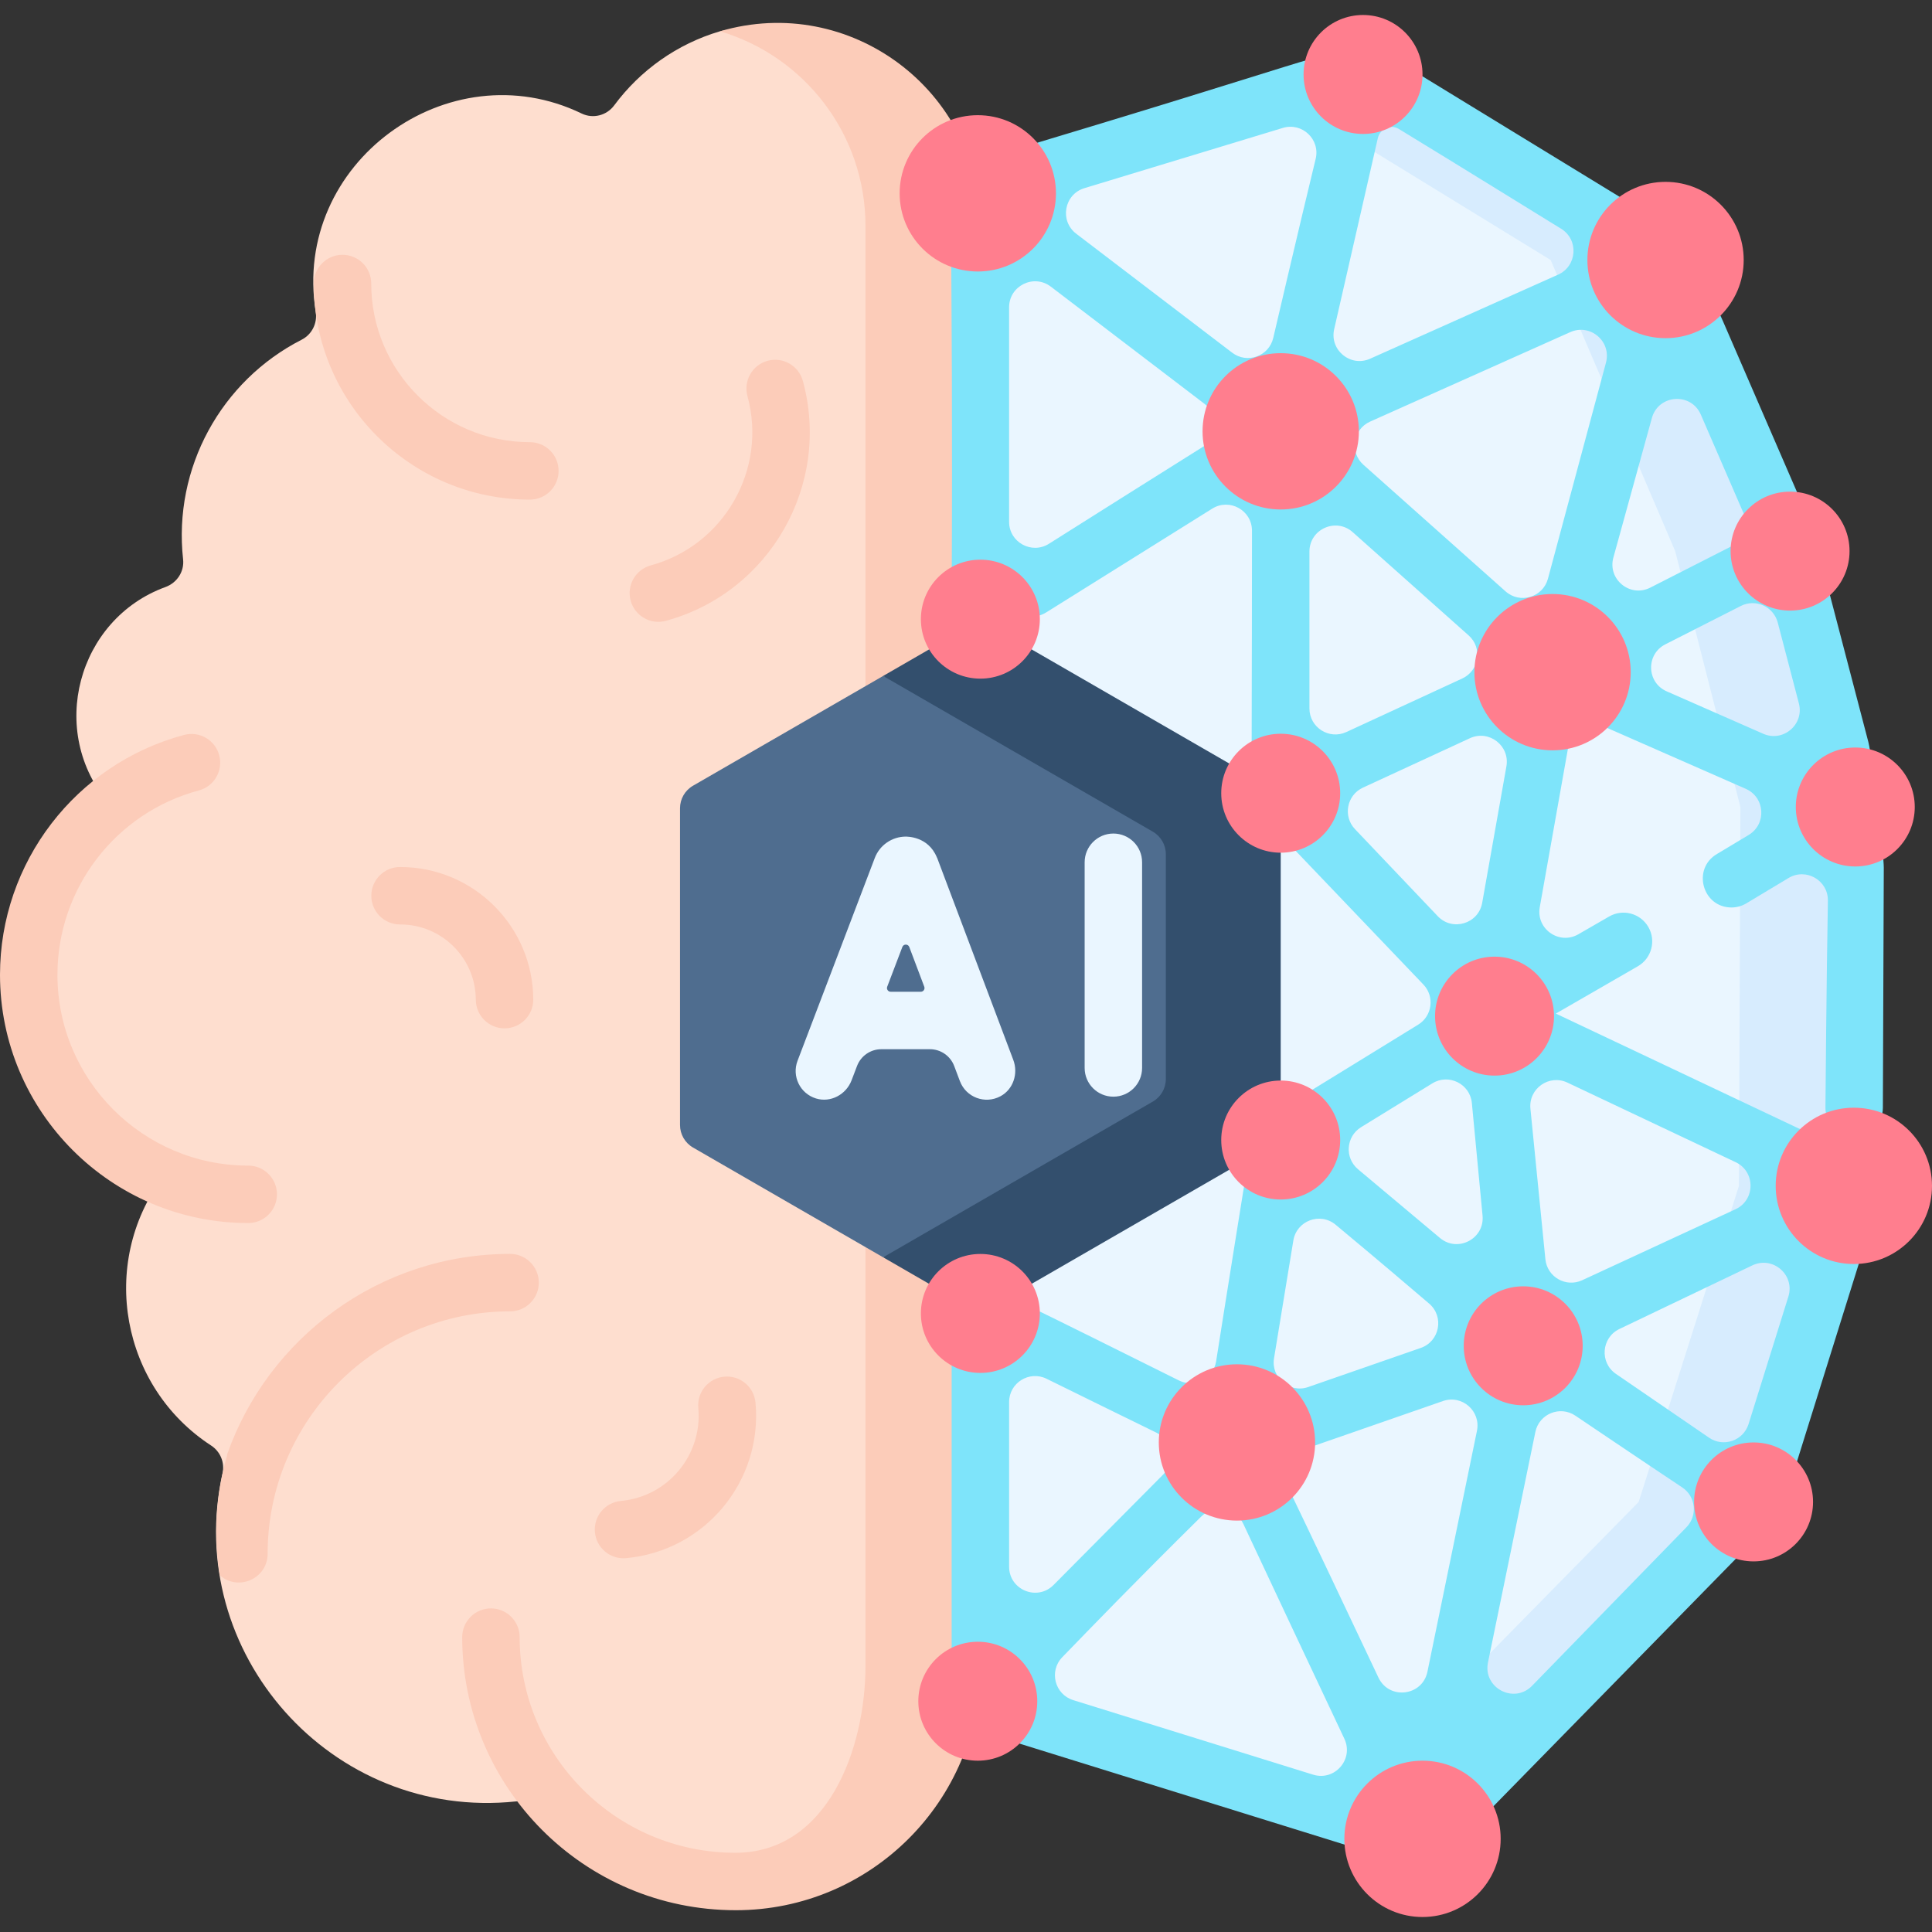<svg id="Capa_1" enable-background="new 0 0 513.016 513.016" height="512" viewBox="0 0 513.016 513.016" width="512" xmlns="http://www.w3.org/2000/svg"><rect x="0" y="0" width="513.016" height="513.016" fill="#333333" stroke="none"/><g><g><path d="m457.716 146.342-33.064-77.299-83.011-43.006-82 25.304-30.041 42.441v314.157l30.041 43.797 94.696 29.306 97.985-85.889 26.627-83.927-3.916-96.939z" fill="#eaf6ff"/><path d="m475.328 146.342-33.065-77.299-80.326-49.268-20.296 6.262 70.116 43.006 33.064 77.299 17.317 67.945-.382 100.601-26.627 83.926-80.792 82.228 23.393 7.24 87.906-89.468 26.627-83.926.382-100.601z" fill="#d7ecfe"/><path d="m29.104 213.63c-16.74-19.358-8.465-49.276 14.823-57.749 3.065-1.115 5.048-4.105 4.691-7.347-2.677-24.309 10.134-47.442 31.488-58.335 2.743-1.4 4.219-4.406 3.727-7.446-6.384-39.462 35.265-69.716 70.622-52.608 3.02 1.462 6.643.528 8.639-2.169 6.889-9.306 16.705-16.316 28.086-19.669 4.836-1.425 47.707-.971 47.707 51.7v382.289c0 66.739-53.862 64.312-58.753 63.134-14.94-3.597-27.867-12.359-36.788-24.291-1.49-1.992-3.89-3.056-6.363-2.794-48.879 5.168-88.49-39.458-77.89-87.159.632-2.845-.606-5.764-3.048-7.355-23.788-15.492-29.907-48.148-12.838-71.253-40.464-17.158-48.099-71.203-14.103-98.948z" fill="#fedecf"/><path d="m140.702 132.667c4.212 0 7.627-3.415 7.627-7.627s-3.415-7.627-7.627-7.627c-23.23 0-42.129-18.899-42.129-42.129 0-4.212-3.415-7.627-7.627-7.627s-7.627 3.415-7.627 7.627c.001 31.641 25.743 57.383 57.383 57.383z" fill="#fcccb9"/><path d="m73.545 317.137c0-4.212-3.415-7.627-7.627-7.627-27.937 0-50.665-22.728-50.665-50.665 0-22.921 15.445-43.052 37.559-48.955 4.07-1.086 6.488-5.266 5.401-9.336-1.086-4.07-5.266-6.486-9.336-5.401-28.778 7.683-48.877 33.874-48.877 63.692 0 36.348 29.57 65.919 65.918 65.919 4.212 0 7.627-3.415 7.627-7.627z" fill="#fcccb9"/><path d="m176.826 164.849c27.586-7.536 43.899-36.11 36.364-63.696-1.11-4.064-5.307-6.457-9.366-5.348-4.064 1.11-6.457 5.303-5.348 9.366 5.319 19.474-6.196 39.644-25.67 44.963-4.063 1.11-6.457 5.303-5.347 9.367 1.104 4.044 5.283 6.464 9.367 5.348z" fill="#fcccb9"/><path d="m165.554 413.776c.233 0 .469-.01.706-.032 20.902-1.917 36.27-20.384 34.353-41.289-.385-4.195-4.103-7.284-8.291-6.898-4.195.385-7.283 4.097-6.898 8.291 1.148 12.507-8.046 23.56-20.556 24.707-4.194.385-7.283 4.097-6.898 8.291.361 3.958 3.686 6.93 7.584 6.93z" fill="#fcccb9"/><path d="m106.31 230.226h-.11c-4.212.013-7.616 3.438-7.603 7.65.013 4.204 3.425 7.604 7.626 7.603.029.001.058 0 .086 0 11.021 0 20.005 8.949 20.039 19.979.013 4.204 3.425 7.603 7.626 7.603h.024c4.212-.013 7.616-3.438 7.603-7.65-.059-19.425-15.879-35.185-35.291-35.185z" fill="#fcccb9"/><path d="m191.181 8.307c22.334 6.579 38.636 27.235 38.636 51.7v382.289c0 22.144-10.125 49.682-34.569 49.682-31.573 0-57.26-25.687-57.26-57.261 0-4.212-3.415-7.627-7.627-7.627s-7.627 3.415-7.627 7.627c0 39.653 32.143 72.514 72.653 72.514 35.863 0 64.935-29.073 64.935-64.936v-382.288c.001-35.994-34.666-61.856-69.141-51.7z" fill="#fcccb9"/><path d="m135.445 332.958c-34.701 0-64.29 22.311-75.174 53.342.024.013.048.025.072.038-3.104 10.576-3.658 21.573-1.974 31.951 4.873 4.339 12.696.896 12.696-5.697 0-35.499 28.881-64.38 64.38-64.38 4.212 0 7.627-3.415 7.627-7.627-.001-4.212-3.415-7.627-7.627-7.627z" fill="#fcccb9"/><path d="m496.134 197.096-11.773-45.011c-.522-2.049-1.828-3.69-3.515-4.685.058-.68.025-1.371-.104-2.056.88-1.895.983-4.142.096-6.214l-23.386-53.972c-2.781-6.501-13.55-24.429-16.766-26.402l-74.795-45.72c-3.395-2.082-7.775-1.189-10.103 1.945-4.517-1.633-2.052-.381-97.711 28.113-4.937 1.523-6.956 7.418-4.01 11.648-2.594 3.869-.866 1.275-1.37 104.939 0 4.02 2.994 7.557 7.002 7.876 4.138.329 7.652-2.648 8.182-6.571 2.476 3.1 6.828 3.576 9.952 1.615l44.051-27.537c4.599-2.875 10.565.431 10.565 5.855 0 75.068-.588 70.872 1.382 73.677.077.479.298.951.69 1.357l43.441 45.473c3.037 3.179 2.369 8.348-1.375 10.651l-31.102 19.129c-2.962 1.716-14.06 16.69-14.529 19.935 0 0-5.407 33.562-8.031 50.346-.718 4.593-5.69 7.16-9.85 5.085-12.423-6.196-34.77-17.296-40.611-20.087-.896-.428-19.766 8.479-19.766 12.279v80.54c0 4.212 9.861 21.152 13.885 22.397l94.006 29.208c4.041 1.251 30.115-5.318 34.519-9.8l70.57-72.056c2.952-3.005 9.272-13.944 10.552-17.977l18.936-60.569c1.274-4.015-.948-8.302-4.963-9.576-1.166-.37-2.355-.444-3.487-.266-.002-.062-.005-.124-.009-.186 3.256.515 6.601-1.136 8.086-4.278 1.799-3.808.17-8.354-3.639-10.153l-78.019-36.906 21.788-12.574c3.644-2.112 4.885-6.779 2.773-10.423-2.112-3.643-6.779-4.885-10.423-2.773l-8.159 4.708c-5.083 2.933-11.275-1.409-10.25-7.187 0 0 5.003-28.158 7.61-42.811.783-4.403 5.48-6.903 9.574-5.105l37.52 16.483c5.129 2.253 5.581 9.356.779 12.241l-8.391 5.041c-6.712 3.89-3.956 14.226 3.832 14.226 1.298 0 2.614-.332 3.818-1.03l11.308-6.793c4.651-2.794 10.561.617 10.46 6.042-.363 19.541-.655 54.946-.655 54.946-.016 4.207 3.39 7.627 7.598 7.627h.029c4.201 0 7.61-3.397 7.626-7.597l.242-63.793c.009-3.446-3.04-29.192-4.08-33.274zm-141.862-109.686 11.558-50.581c.007-.029.013-.058.02-.087.556-2.545 3.359-3.859 5.584-2.503 18.6 11.334 32.761 20.161 43.097 26.5 4.734 2.903 4.276 9.92-.794 12.187l-49.913 22.325c-5.201 2.326-10.821-2.289-9.552-7.841zm-34.847 31.235c-10.719 6.729-29.22 18.357-40.88 25.739-4.598 2.911-10.596-.393-10.596-5.835v-56.94c0-5.716 6.548-8.957 11.092-5.491l40.897 31.19c3.834 2.923 3.57 8.774-.513 11.337zm7.758-24.997-41.411-31.589c-4.476-3.414-3.205-10.462 2.182-12.097l52.683-15.995c5.115-1.553 9.981 3.038 8.717 8.232-4.211 17.302-11.252 47.498-11.252 47.498-1.118 4.896-6.925 6.998-10.919 3.951zm20.518 94.465v-41.646c0-5.961 7.046-9.121 11.498-5.156l30.789 27.422c3.714 3.308 2.818 9.339-1.697 11.425l-30.789 14.224c-4.575 2.113-9.801-1.229-9.801-6.269zm34.075 55.171c-7.267-7.642-15.495-16.3-21.976-23.114-3.26-3.427-2.184-9.04 2.11-11.024l28.401-13.121c5.065-2.34 10.669 1.982 9.695 7.475l-6.429 36.23c-.989 5.576-7.899 7.658-11.801 3.554zm-43.475 117.381c2.085-12.655 5.127-31.259 5.127-31.259.86-5.271 7.126-7.612 11.232-4.196 11.471 9.545 19.327 16.243 24.829 20.943 4.054 3.463 2.817 10.018-2.219 11.768l-29.888 10.385c-4.947 1.719-9.932-2.475-9.081-7.641zm-13.367 15.609c-.041.025-.083.05-.123.075-.006-.057-.012-.113-.019-.17.047.032.094.064.142.095zm-56.981 39.736c0-13.175-.001-31.337-.002-43.706 0-5.115 5.362-8.454 9.951-6.194 8.606 4.237 20.924 10.294 29.149 14.305 4.253 2.074 5.205 7.711 1.872 11.069l-29.185 29.407c-4.353 4.345-11.785 1.269-11.785-4.881zm80.729 55.227-63.699-19.791c-4.918-1.528-6.497-7.703-2.911-11.398 7.247-7.467 19.353-20.033 36.958-37.404 3.394-3.349 9.081-2.345 11.104 1.972 6.467 13.8 19.053 40.608 26.841 57.08 2.569 5.433-2.553 11.324-8.293 9.541zm43.502-91.298-13.147 63.961c-1.336 6.497-10.17 7.562-13.004 1.565-7.781-16.461-18.706-39.527-24.211-50.933-1.794-3.717.056-8.165 3.955-9.519l37.379-12.986c5.059-1.758 10.107 2.665 9.028 7.912zm-9.825-51.216-21.757-18.248c-3.611-3.028-3.194-8.703.82-11.172l18.92-11.636c4.355-2.678 10.008.14 10.492 5.229l2.837 29.884c.583 6.148-6.58 9.912-11.312 5.943zm24.466 118.912c-4.813 4.943-13.1.55-11.711-6.207l12.579-61.185c.992-4.825 6.573-7.09 10.647-4.319 0 0 18.051 12.191 28.358 19.042 3.6 2.393 4.136 7.467 1.121 10.564zm68.052-103.344c-3.356 10.742-7.748 24.806-10.564 33.831-1.385 4.441-6.673 6.267-10.505 3.63-6.938-4.776-17.173-11.779-24.714-16.932-4.392-3.001-3.88-9.632.918-11.928l35.292-16.887c5.441-2.603 11.371 2.528 9.573 8.286zm-58.67-56.821 44.669 21.13c5.282 2.498 5.272 10.016-.019 12.493l-40.73 18.853c-4.311 1.995-9.302-.857-9.772-5.583l-3.973-39.968c-.53-5.343 4.971-9.221 9.825-6.925zm-5.182-133.764c-1.361 4.933-7.427 6.723-11.249 3.319l-37.741-33.614c-3.742-3.333-2.801-9.416 1.774-11.46 13.517-6.04 37.988-16.981 53.151-23.761 5.309-2.374 10.996 2.478 9.487 8.095zm17.385-5.657 10.225-37.052c1.733-6.28 10.401-6.887 12.992-.909l11.308 26.091c1.451 3.347.047 7.245-3.203 8.9l-21.533 10.96c-5.35 2.723-11.386-2.205-9.789-7.99zm39.801 46.794-25.654-11.271c-5.337-2.345-5.547-9.838-.35-12.478 6.611-3.358 14.412-7.323 20.045-10.187 3.927-1.997 8.689.148 9.804 4.41l5.613 21.456c1.461 5.587-4.171 10.392-9.458 8.07z" fill="#7ee4fa"/><path d="m319.322 302.719v-92.09l-84.82-31.137-50.479 29.144c-2.136 1.233-3.453 3.513-3.453 5.98v84.117c0 2.467 1.316 4.746 3.453 5.98l50.479 29.144z" fill="#4f6d8f"/><path d="m260.323 164.584-25.821 14.908 71.614 41.347c2.136 1.233 3.453 3.513 3.453 5.98v59.712c0 2.467-1.316 4.746-3.453 5.98l-71.614 41.347 25.821 14.908 79.752-46.045v-92.09z" fill="#334f6d"/><path d="m246.916 278.602c2.873 0 5.446 1.779 6.46 4.467l1.513 4.01c1.621 4.295 6.665 6.233 10.792 4.003 3.392-1.833 4.745-6.035 3.383-9.643-25.111-66.537-19.404-51.599-20.307-53.801-2.338-5.683-8.105-5.461-8.207-5.493-3.723.004-6.984 2.306-8.264 5.682l-20.508 53.846c-1.559 4.093.639 8.694 4.892 10.007 3.882 1.198 8.009-1.026 9.455-4.822l1.45-3.807c1.02-2.678 3.587-4.447 6.453-4.447h12.888zm-2.409-15.254h-7.998c-.691 0-1.168-.692-.922-1.338l4.017-10.548c.323-.848 1.524-.847 1.845.003l3.981 10.548c.244.646-.233 1.335-.923 1.335z" fill="#eaf6ff"/><path d="m288.013 228.963v54.616c0 4.212 3.415 7.627 7.627 7.627s7.627-3.415 7.627-7.627v-54.616c0-4.212-3.415-7.627-7.627-7.627-4.213 0-7.627 3.415-7.627 7.627z" fill="#eaf6ff"/><g fill="#ff7e8e"><circle cx="259.641" cy="51.34" r="20.753"/><circle cx="260.323" cy="164.41" r="15.793"/><circle cx="340.075" cy="114.534" r="20.753"/><circle cx="442.263" cy="69.043" r="20.753"/><circle cx="361.937" cy="19.774" r="15.793"/><circle cx="340.075" cy="210.629" r="15.793"/><circle cx="340.075" cy="302.719" r="15.793"/><circle cx="260.323" cy="348.764" r="15.793"/><circle cx="328.455" cy="383.021" r="20.753"/><circle cx="377.73" cy="488.282" r="20.753"/><circle cx="465.636" cy="398.814" r="15.793"/><circle cx="396.853" cy="269.821" r="15.793"/><circle cx="404.467" cy="357.358" r="15.793"/><circle cx="412.261" cy="178.485" r="20.753"/><circle cx="492.263" cy="314.888" r="20.753"/><circle cx="492.645" cy="214.287" r="15.793"/><circle cx="475.328" cy="146.342" r="15.793"/><circle cx="259.641" cy="451.736" r="15.793"/></g></g></g></svg>